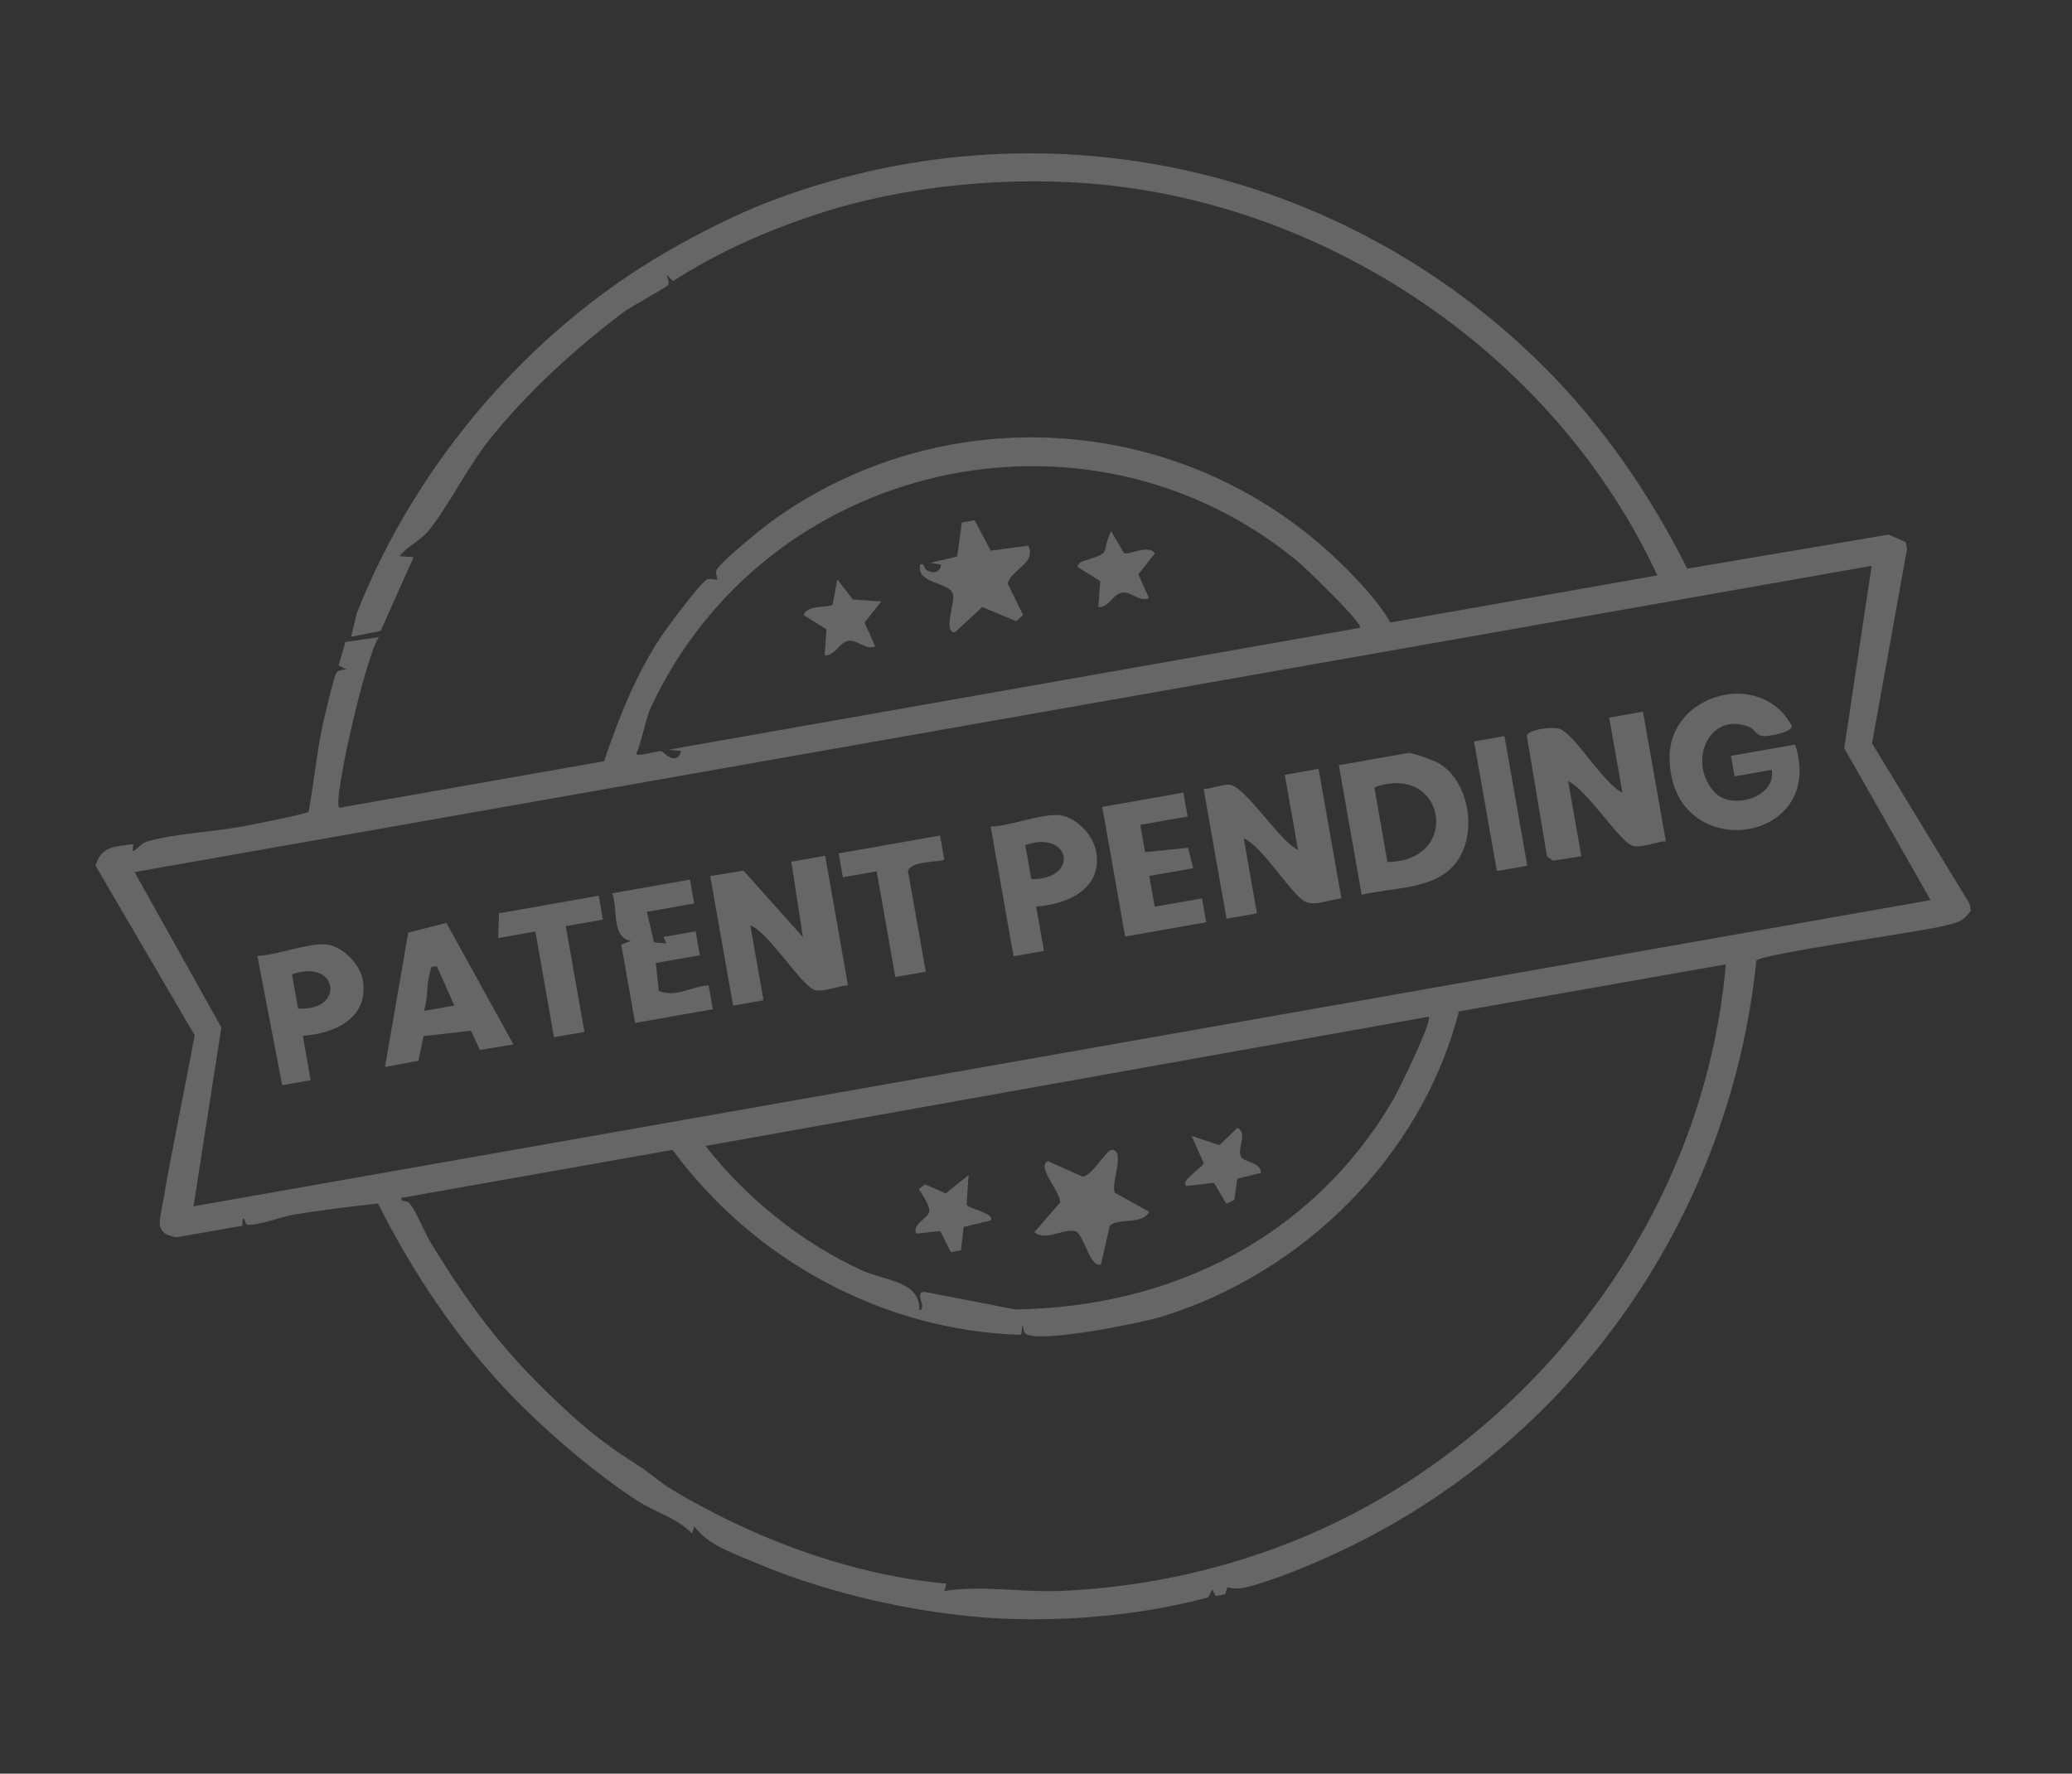 <svg width="160" height="137" viewBox="0 0 160 137" fill="none" xmlns="http://www.w3.org/2000/svg">
<rect x="0" y="0" width="160" height="137" fill="#333333" stroke="none"/>
<g opacity="0.25" clip-path="url(#clip0_9744_3444)">
<path d="M147.167 41.879L147.26 42.406L144.56 57.416L152.091 69.808L152.184 70.335C151.6 71.204 151.076 71.28 150.124 71.513C148.153 71.996 136.145 73.663 135.627 74.189C133.625 93.692 121.815 110.841 104.333 119.417C102.292 120.418 99.365 121.703 96.891 122.427C96.195 122.631 95.507 122.821 94.783 122.592L94.6 123.141L93.873 123.277L93.62 122.773L93.291 123.38C88.601 124.644 83.498 125.155 78.635 125.062C72.007 124.932 64.235 123.249 58.123 120.616C56.509 119.92 54.632 119.327 53.609 117.875L53.443 118.444C52.214 117.216 50.655 116.841 49.225 115.92C46.272 114.02 42.832 111.114 40.318 108.623C35.754 104.101 32.087 98.705 29.185 92.957C27.02 93.193 24.828 93.476 22.682 93.816C21.831 93.95 19.925 94.677 19.131 94.6C18.855 94.573 18.993 94.105 18.744 94.13L18.709 94.68L13.629 95.565C11.877 95.303 12.335 94.282 12.558 92.985C13.306 88.634 14.232 84.303 15.033 79.962L7.384 66.874C7.788 65.336 8.901 65.395 10.286 65.203L10.248 65.753C10.748 65.523 10.821 65.144 11.453 64.97C13.626 64.369 16.532 64.251 18.784 63.821C19.542 63.676 23.625 62.891 23.842 62.685C24.286 60.156 24.506 57.558 25.132 55.065C25.272 54.513 25.793 52.297 25.958 52.01C26.122 51.723 26.457 51.759 26.738 51.701L26.149 51.403L26.677 49.585L29.26 49.219C28.271 50.51 25.64 62.017 26.203 62.391L46.647 58.797C47.752 55.532 49.053 52.227 50.941 49.333C51.455 48.544 53.998 45.109 54.576 44.774C54.825 44.63 55.325 44.835 55.377 44.75C55.419 44.682 55.217 44.272 55.329 44.035C55.644 43.363 59.115 40.589 59.934 40.012C73.491 30.496 91.893 32.019 103.68 43.644C104.996 44.941 106.449 46.481 107.363 48.08L127.979 44.445C120.312 27.894 103.446 16.222 85.532 14.303C78.078 13.506 69.866 14.332 63.215 16.505C59.236 17.804 55.509 19.436 51.981 21.708L51.511 21.253C51.526 21.478 51.689 21.819 51.599 22C51.51 22.182 48.788 23.637 48.184 24.088C44.459 26.889 40.663 30.343 37.755 34.007C36.062 36.142 34.622 39.129 33.012 41.092C32.556 41.648 31.339 42.305 30.852 42.961L31.94 43.038L29.392 48.731L27.107 49.188L27.565 47.328C32.165 35.68 40.967 25.535 51.429 19.479C53.971 18.007 56.802 16.576 59.327 15.604C80.13 7.597 103.542 12.613 119.287 28.398C123.784 32.905 127.427 38.212 130.29 43.92L145.837 41.293L147.167 41.879ZM105.009 48.495C105.284 48.148 100.744 43.806 100.208 43.362C83.851 29.875 59.023 35.674 50.229 54.712C49.855 55.522 49.561 57.272 49.137 58.211C49.188 58.498 50.682 57.998 51.069 58.014C51.175 58.02 52.218 59.281 52.6 58.013L51.642 57.905L105.007 48.495L105.009 48.495ZM14.946 93.175L149.081 69.524L142.414 57.792L144.529 43.705L10.391 67.358L17.095 79.359L14.944 93.178L14.946 93.175ZM133.273 74.484L112.657 78.12C109.797 89.292 100.65 98.319 89.739 101.688C88.062 102.207 80.543 103.715 79.271 103.059C78.993 102.915 79.033 102.533 78.972 102.266L78.851 103.103C68.26 102.797 58.228 97.377 51.937 88.818L30.977 92.528C30.999 92.958 31.398 92.614 31.682 93.006C32.258 93.801 32.717 95.087 33.266 95.992C36.638 101.516 39.45 105.076 44.17 109.346C46.078 111.074 47.572 112.098 49.283 113.196C50.166 113.763 51.003 114.528 51.89 115.059C58.238 118.857 65.722 121.658 73.088 122.321L72.916 122.889C75.903 122.428 78.944 123.014 81.975 122.881C90.763 122.5 99.445 119.988 106.826 115.628C121.458 106.987 131.762 91.673 133.269 74.488L133.273 74.484ZM110.306 78.534L54.483 88.513C57.626 92.558 61.959 96.027 66.594 98.141C68.288 98.913 71.109 98.95 70.99 101.221C71.657 101.052 70.509 99.757 71.41 99.786L78.378 101.138C90.496 100.993 101.334 95.558 107.552 84.999C107.907 84.399 110.689 78.768 110.309 78.534L110.306 78.534Z" fill="white"/>
<path d="M75.264 40.189L76.501 42.533L79.406 42.145C80.03 43.516 78.22 43.873 77.802 45.058L79.005 47.503L78.458 47.983L75.851 46.888L73.732 48.848C72.766 48.837 73.847 46.356 73.558 45.804C73.181 44.96 70.759 45.083 71.057 43.615C71.435 43.453 71.32 43.93 71.588 44.062C72.113 44.32 72.599 44.24 72.667 43.603L71.84 43.477L73.917 42.983L74.277 40.358L75.266 40.183L75.264 40.189Z" fill="white"/>
<path d="M86.796 42.716C87.13 42.915 88.651 42.022 89.188 42.729L87.902 44.365L88.727 46.206C87.962 46.517 87.33 45.653 86.633 45.776C85.937 45.899 85.639 46.927 84.813 46.896L84.959 44.884L83.191 43.786C83.371 43.33 83.65 43.352 84.023 43.226C85.888 42.599 84.99 42.79 85.793 41.023L86.791 42.717L86.796 42.716Z" fill="white"/>
<path d="M67.593 49.931C66.827 50.243 66.195 49.379 65.499 49.502C64.802 49.625 64.504 50.652 63.678 50.621L63.824 48.61L62.056 47.512C62.321 46.666 64.054 46.983 64.299 46.681L64.658 44.749L65.862 46.311L68.048 46.455L66.762 48.092L67.587 49.932L67.593 49.931Z" fill="white"/>
<path d="M125.284 61.226L124.262 55.429L126.871 54.969L128.637 64.981C127.898 65 126.665 65.565 126.007 65.309C125.027 64.928 122.46 60.911 121.091 60.335L122.113 66.132L119.925 66.48L119.463 66.153L117.896 56.807C118.124 56.313 120.001 56.077 120.54 56.341C121.717 56.916 123.827 60.516 125.284 61.228L125.284 61.226Z" fill="white"/>
<path d="M54.844 67.663L57.419 67.252L61.999 72.381L61.107 66.559L63.717 66.099L65.482 76.111C64.743 76.13 63.508 76.695 62.852 76.439C61.817 76.034 59.318 71.979 57.936 71.465L58.958 77.261L56.609 77.675L54.844 67.663Z" fill="white"/>
<path d="M100.233 65.643L99.211 59.846L101.82 59.386L103.586 69.401C102.734 69.451 101.549 70.024 100.782 69.643C99.721 69.115 97.512 65.378 96.04 64.752L97.062 70.549L94.713 70.963L92.948 60.951C93.577 60.905 94.29 60.6 94.901 60.612C96.124 60.635 98.797 65.005 100.233 65.643Z" fill="white"/>
<path d="M105.15 69.118L103.385 59.105L108.735 58.162C109.024 58.111 110.793 58.755 111.149 58.975C113.494 60.431 114.088 64.379 112.481 66.575C110.874 68.771 107.486 68.524 105.153 69.117L105.15 69.118ZM107.135 66.581C112.96 66.513 111.584 58.833 106.13 60.817L107.135 66.581Z" fill="white"/>
<path d="M138.621 57.513C141.131 65.248 129.094 66.9 128.923 58.609C128.821 53.574 135.984 51.607 138.358 56.068C138.405 56.576 136.62 56.861 136.21 56.854C135.603 56.847 135.571 56.344 135.079 56.149C131.921 54.885 130.233 58.973 132.459 61.248C133.756 62.576 137.18 61.592 136.812 59.462L133.942 59.968L133.663 58.384L138.621 57.51L138.621 57.513Z" fill="white"/>
<path d="M34.47 71.287L39.646 80.668L37.058 81.1L36.368 79.613L32.707 80.028L32.308 81.935L29.729 82.414L31.524 72.04L34.467 71.285L34.47 71.287ZM33.741 74.646C33.129 74.642 33.331 74.751 33.218 75.086C32.913 75.993 33.07 77.16 32.735 78.083L35.084 77.669L33.741 74.648L33.741 74.646Z" fill="white"/>
<path d="M81.592 62.95C82.984 62.955 84.427 64.456 84.653 65.812C85.137 68.696 82.373 69.854 80.011 70.021L80.615 73.449L78.266 73.863L76.501 63.851C78.072 63.772 80.09 62.949 81.59 62.953L81.592 62.95ZM79.639 67.913C83.411 67.927 82.658 64.053 79.174 65.276L79.639 67.913Z" fill="white"/>
<path d="M24.965 72.936C26.32 72.942 27.843 74.421 28.034 75.783C28.448 78.691 25.784 79.839 23.384 80.007L23.989 83.435L21.792 83.825L19.874 73.834C21.445 73.755 23.463 72.932 24.963 72.937L24.965 72.936ZM23.017 77.893C26.671 78.153 26.142 73.976 22.547 75.262L23.017 77.893Z" fill="white"/>
<path d="M91.38 61.222L91.706 63.066L88.052 63.71L88.421 65.819L91.745 65.485L92.141 67.064L88.746 67.66L89.167 70.034L92.82 69.39L93.146 71.234L86.883 72.338L85.117 62.326L91.38 61.222Z" fill="white"/>
<path d="M53.281 67.94L53.606 69.784L49.953 70.429L50.497 72.783L51.463 72.876L51.237 72.373L53.717 71.936L54.042 73.783L50.647 74.381L50.87 76.529C52.194 77.094 53.396 76.178 54.719 76.108L55.044 77.953L49.042 79.011L47.973 72.951L48.727 72.682C47.184 72.37 47.74 70.284 47.276 68.999L53.278 67.941L53.281 67.94Z" fill="white"/>
<path d="M46.235 69.185L46.56 71.03L43.69 71.536L45.13 79.704L42.781 80.118L41.341 71.95L38.468 72.457L38.537 70.543L46.235 69.185Z" fill="white"/>
<path d="M72.591 64.535L72.917 66.382C72.752 66.623 70.358 66.426 70.116 67.281L71.486 75.053L69.137 75.468L67.697 67.3L65.085 67.76L64.76 65.916L72.589 64.536L72.591 64.535Z" fill="white"/>
<path d="M116.173 56.854L113.824 57.269L115.59 67.281L117.938 66.867L116.173 56.854Z" fill="white"/>
<path d="M80.93 89.689L83.568 90.87C84.335 90.903 85.377 88.801 85.878 88.816C86.925 88.851 85.753 91.435 86.094 92.13L88.74 93.606C88.211 94.631 86.355 94.038 85.695 94.676L85.018 97.659C84.206 98.011 83.673 95.385 83.109 95.132C82.309 94.776 80.705 95.936 79.881 95.168L81.863 92.874C81.942 92.102 79.96 90.077 80.932 89.686L80.93 89.689Z" fill="white"/>
<path d="M74.793 90.772L74.64 93.064C74.729 93.326 76.939 93.754 76.487 94.274L74.413 94.767L74.2 96.581L73.425 96.718L72.605 95.086L70.748 95.286C70.431 94.496 71.704 94.098 71.759 93.572C71.806 93.138 71.222 92.249 70.955 91.85L71.428 91.482L73.023 92.179L74.792 90.769L74.793 90.772Z" fill="white"/>
<path d="M97.365 90.595L95.552 91.042L95.316 92.678L94.692 92.973L93.743 91.361L91.626 91.607C91.029 91.274 92.932 90.132 92.944 89.831L92.02 87.736L94.165 88.456L95.546 87.12C96.388 87.499 95.509 88.678 95.829 89.331C96.06 89.806 97.392 89.745 97.365 90.595Z" fill="white"/>
</g>
<defs>
<clipPath id="clip0_9744_3444">
<rect width="142" height="113.262" fill="white" transform="translate(0 25) rotate(-10)"/>
</clipPath>
</defs>
</svg>
